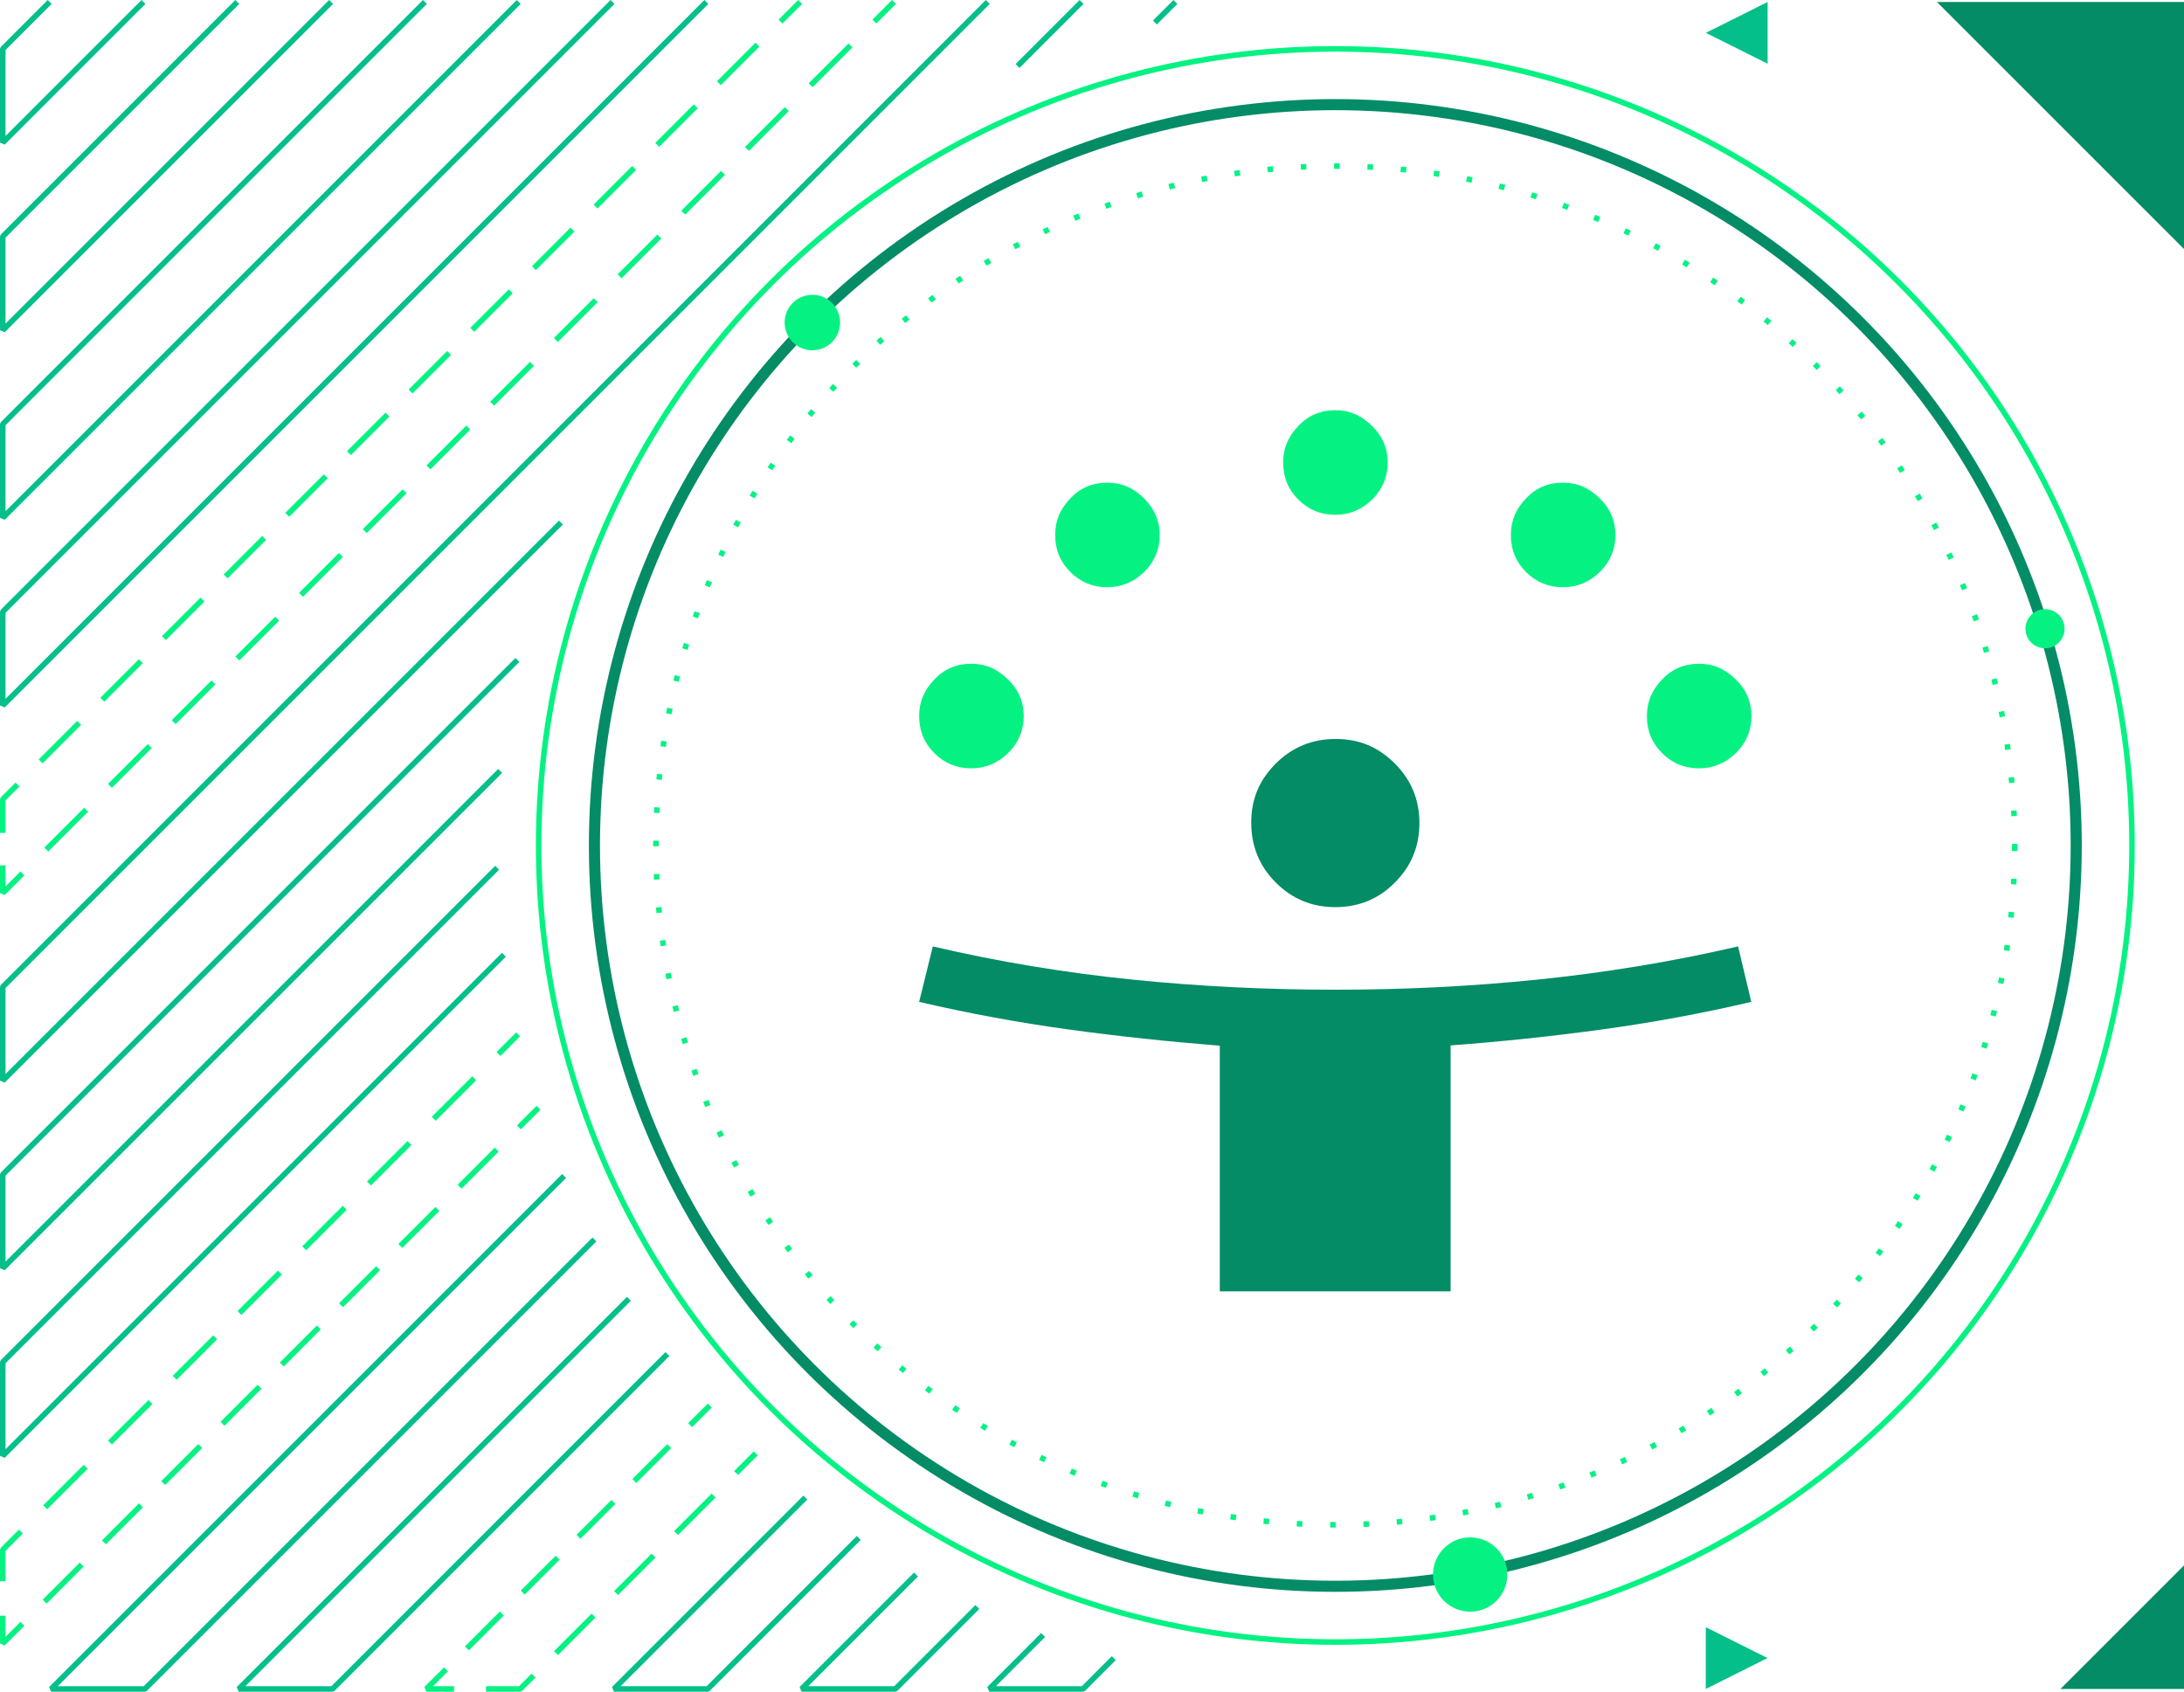 <?xml version="1.0" encoding="UTF-8"?>
<svg id="Layer_1" data-name="Layer 1" xmlns="http://www.w3.org/2000/svg" width="787.44" height="610.01" viewBox="0 0 787.44 610.01">
  <defs>
    <style>
      .cls-1 {
        stroke-dasharray: 0 0 17.79 10.67;
      }

      .cls-1, .cls-2, .cls-3, .cls-4, .cls-5, .cls-6, .cls-7, .cls-8, .cls-9, .cls-10, .cls-11 {
        fill: none;
      }

      .cls-1, .cls-2, .cls-3, .cls-4, .cls-6, .cls-7, .cls-8, .cls-9, .cls-10, .cls-11 {
        stroke-width: 2px;
      }

      .cls-1, .cls-2, .cls-3, .cls-4, .cls-6, .cls-7, .cls-9, .cls-10, .cls-11 {
        stroke: #05f283;
      }

      .cls-1, .cls-3, .cls-6, .cls-7, .cls-8, .cls-9, .cls-10, .cls-11 {
        stroke-linejoin: bevel;
      }

      .cls-2 {
        stroke-dasharray: 0 0 2 10.02;
      }

      .cls-2, .cls-4, .cls-5 {
        stroke-miterlimit: 10;
      }

      .cls-3 {
        stroke-dasharray: 0 0 20.3 12.18;
      }

      .cls-5 {
        stroke: #038c65;
        stroke-width: 4px;
      }

      .cls-6 {
        stroke-dasharray: 0 0 19.13 11.48;
      }

      .cls-8 {
        stroke: #04bf8a;
      }

      .cls-9 {
        stroke-dasharray: 0 0 18.89 11.34;
      }

      .cls-10 {
        stroke-dasharray: 0 0 19.65 11.79;
      }

      .cls-12 {
        fill: #04bf8a;
      }

      .cls-12, .cls-13, .cls-14 {
        stroke-width: 0px;
      }

      .cls-13 {
        fill: #05f283;
      }

      .cls-14 {
        fill: #038c65;
      }

      .cls-11 {
        stroke-dasharray: 0 0 20.64 12.38;
      }
    </style>
  </defs>
  <g>
    <g>
      <polygon class="cls-14" points="787.44 89.79 787.44 .71 698.36 .71 787.44 89.79"/>
      <polygon class="cls-14" points="742.9 609.01 787.44 609.01 787.44 564.46 742.9 609.01"/>
      <polygon class="cls-12" points="615.05 11.84 637.32 22.98 637.32 .71 615.05 11.84"/>
      <polygon class="cls-12" points="637.29 597.87 615.02 586.74 615.02 609.01 637.29 597.87"/>
      <g>
        <polyline class="cls-8" points="376.1 589.56 356.66 609.01 390.48 609.01 401.59 597.89"/>
        <polyline class="cls-8" points="226.76 468.32 86.07 609.01 119.9 609.01 240.65 488.25"/>
        <polyline class="cls-8" points="179.25 312.89 1 491.14 1 524.96 181.68 344.28"/>
        <polyline class="cls-8" points="186.54 237.96 1 423.49 1 457.32 180.34 277.98"/>
        <polyline class="cls-8" points="356.14 .71 1 355.85 1 389.67 202.24 188.43"/>
        <g>
          <line class="cls-7" x1="288.5" y1=".71" x2="281.42" y2="7.78"/>
          <polyline class="cls-10" points="273.09 16.11 1 288.2 1 306.13"/>
          <polyline class="cls-7" points="1 312.03 1 322.03 8.07 314.95"/>
          <line class="cls-3" x1="16.68" y1="306.34" x2="310.94" y2="12.08"/>
          <line class="cls-7" x1="315.25" y1="7.78" x2="322.32" y2=".71"/>
        </g>
        <g>
          <line class="cls-7" x1="186.81" y1="372.98" x2="179.73" y2="380.05"/>
          <polyline class="cls-11" points="170.98 388.81 1 558.79 1 576.42"/>
          <polyline class="cls-7" points="1 582.61 1 592.61 8.07 585.54"/>
          <line class="cls-9" x1="16.09" y1="577.52" x2="183.08" y2="410.53"/>
          <line class="cls-7" x1="187.09" y1="406.52" x2="194.16" y2="399.45"/>
        </g>
        <polyline class="cls-8" points="85.56 .71 1 85.26 1 119.09 119.38 .71"/>
        <polyline class="cls-8" points="153.2 .71 1 152.91 1 186.73 187.03 .71"/>
        <polyline class="cls-8" points="220.85 .71 1 220.56 1 254.38 254.67 .71"/>
        <polyline class="cls-8" points="330.27 567.75 289.01 609.01 322.83 609.01 352.38 579.46"/>
        <polyline class="cls-8" points="290.37 540 221.36 609.01 255.19 609.01 309.63 554.56"/>
        <g>
          <line class="cls-7" x1="272.47" y1="524.07" x2="265.4" y2="531.14"/>
          <polyline class="cls-6" points="257.29 539.26 187.54 609.01 169.46 609.01"/>
          <polyline class="cls-7" points="163.72 609.01 153.72 609.01 160.79 601.94"/>
          <line class="cls-1" x1="168.34" y1="594.39" x2="245.06" y2="517.67"/>
          <line class="cls-7" x1="248.83" y1="513.89" x2="255.9" y2="506.82"/>
        </g>
        <polyline class="cls-8" points="203.39 424.04 18.43 609.01 52.25 609.01 214.32 446.93"/>
        <line class="cls-8" x1="366.87" y1="23.81" x2="389.96" y2=".71"/>
        <polyline class="cls-8" points="17.91 .71 1 17.62 1 51.44 51.73 .71"/>
        <line class="cls-8" x1="416.39" y1="8.11" x2="423.79" y2=".71"/>
      </g>
      <circle class="cls-4" cx="481.45" cy="304.86" r="287.24"/>
      <circle class="cls-5" cx="481.45" cy="304.86" r="267.13"/>
      <circle class="cls-2" cx="481.45" cy="304.86" r="244.96"/>
    </g>
    <circle class="cls-13" cx="292.9" cy="116.3" r="10"/>
    <circle class="cls-13" cx="737.33" cy="226.71" r="7.05"/>
    <circle class="cls-13" cx="530.08" cy="567.75" r="13.4"/>
  </g>
  <g>
    <path class="cls-14" d="M481.45,327.1c-8.4,0-15.53-2.92-21.46-8.86-5.94-5.94-8.86-13.15-8.86-21.64s2.92-15.34,8.86-21.28c5.94-5.94,13.15-8.86,21.64-8.86s15.34,2.92,21.28,8.86,8.86,13.06,8.86,21.46-2.92,15.53-8.86,21.46c-5.85,5.94-13.06,8.86-21.46,8.86ZM439.8,465.65v-88.59c-18.45-1.46-36.53-3.38-54.52-5.85-17.9-2.47-35.89-5.75-53.88-9.95l4.93-20c23.75,5.57,47.76,9.5,71.88,11.96,24.2,2.47,48.59,3.65,73.34,3.65s48.77-1.19,72.88-3.65c24.11-2.47,48.22-6.39,72.24-11.96l4.75,20c-17.9,4.2-35.89,7.49-53.88,9.95-17.99,2.47-36.17,4.38-54.52,5.75v88.68h-83.2Z"/>
    <path class="cls-13" d="M481.45,185.63c-5.21,0-9.68-1.83-13.33-5.48-3.65-3.65-5.48-8.04-5.48-13.33s1.83-9.41,5.48-13.24,8.04-5.66,13.33-5.66,9.41,1.92,13.24,5.66,5.66,8.22,5.66,13.24-1.92,9.68-5.66,13.33c-3.74,3.65-8.22,5.48-13.24,5.48Z"/>
    <path class="cls-13" d="M563.55,211.75c-5.21,0-9.68-1.83-13.33-5.48-3.65-3.65-5.48-8.04-5.48-13.33s1.83-9.41,5.48-13.24c3.65-3.84,8.04-5.66,13.33-5.66s9.41,1.92,13.24,5.66c3.84,3.74,5.66,8.22,5.66,13.24s-1.92,9.68-5.66,13.33c-3.74,3.65-8.22,5.48-13.24,5.48Z"/>
    <path class="cls-13" d="M399.25,211.75c-5.21,0-9.68-1.83-13.33-5.48s-5.48-8.04-5.48-13.33,1.83-9.41,5.48-13.24c3.65-3.84,8.04-5.66,13.33-5.66s9.41,1.92,13.24,5.66c3.74,3.74,5.66,8.22,5.66,13.24s-1.92,9.68-5.66,13.33c-3.74,3.65-8.22,5.48-13.24,5.48Z"/>
    <path class="cls-13" d="M612.6,277.05c-5.21,0-9.68-1.83-13.33-5.48-3.65-3.65-5.48-8.04-5.48-13.33s1.83-9.41,5.48-13.24c3.65-3.84,8.04-5.66,13.33-5.66s9.41,1.92,13.24,5.66c3.84,3.74,5.66,8.22,5.66,13.24s-1.92,9.68-5.66,13.33-8.22,5.48-13.24,5.48Z"/>
    <path class="cls-13" d="M350.21,277.05c-5.21,0-9.68-1.83-13.33-5.48-3.65-3.65-5.48-8.04-5.48-13.33s1.83-9.41,5.48-13.24c3.65-3.84,8.04-5.66,13.33-5.66s9.41,1.92,13.24,5.66c3.84,3.74,5.66,8.22,5.66,13.24s-1.92,9.68-5.66,13.33-8.22,5.48-13.24,5.48Z"/>
  </g>
</svg>